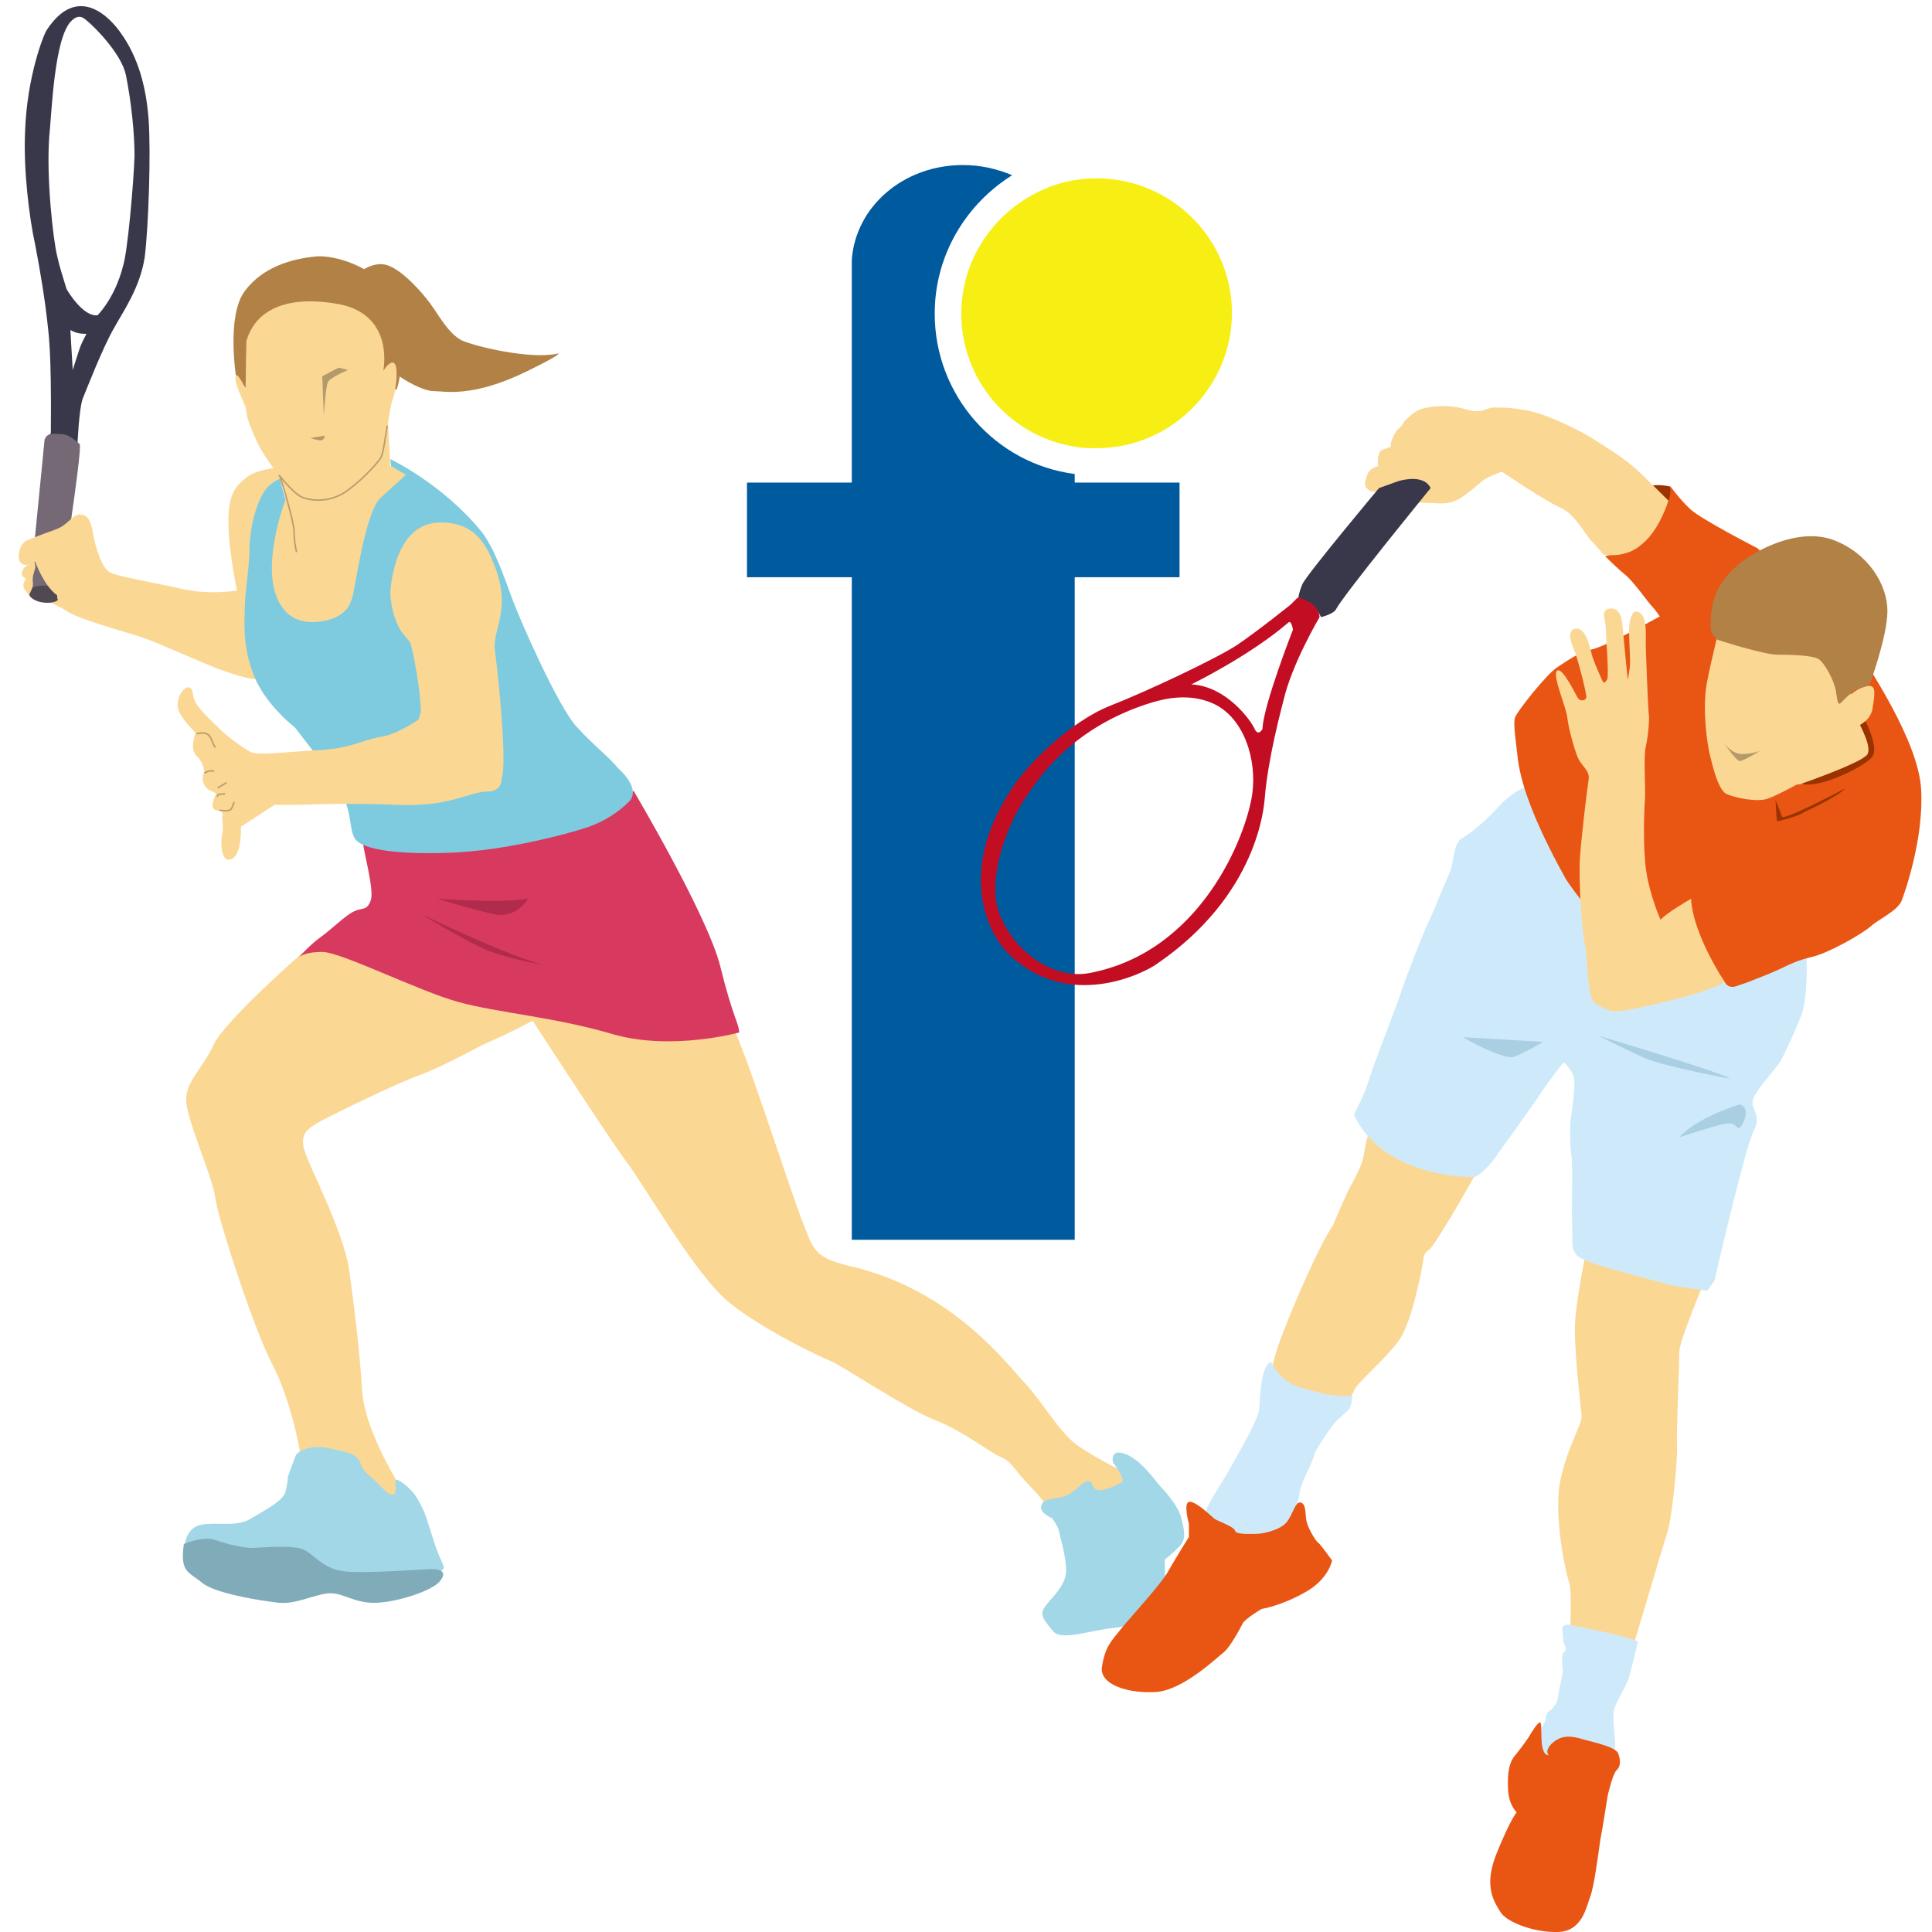 <?xml version="1.0" encoding="utf-8"?>
<!-- Generator: Adobe Illustrator 26.0.3, SVG Export Plug-In . SVG Version: 6.00 Build 0)  -->
<svg version="1.1" id="レイヤー_1" xmlns="http://www.w3.org/2000/svg" xmlns:xlink="http://www.w3.org/1999/xlink" x="0px"
	 y="0px" width="247px" height="247px" viewBox="0 0 247 247" style="enable-background:new 0 0 247 247;" xml:space="preserve">
<style type="text/css">
	.st0{fill:#005A9E;}
	.st1{fill:#F7EE13;}
	.st2{fill:#FBD794;}
	.st3{fill:#38384A;}
	.st4{fill:#756975;}
	.st5{fill:#514952;}
	.st6{fill:#B28146;}
	.st7{fill:#A1D7E7;}
	.st8{fill:#80ACB9;}
	.st9{fill:#D8395E;}
	.st10{fill:#7ECBDF;}
	.st11{fill:none;stroke:#B99F6F;stroke-width:0.197;stroke-linecap:round;stroke-linejoin:round;}
	.st12{fill:#B39A6B;}
	.st13{fill:#B02B4C;}
	.st14{fill:#9A3300;}
	.st15{fill:#CEEAFA;}
	.st16{fill:#E95513;}
	.st17{fill:#AACFE3;}
	.st18{fill:#C30D23;}
</style>
<g>
	<path class="st0" d="M119.5,40.1c0-7.5,4-14,9.9-17.7c-1.9-0.8-4-1.3-6.3-1.3c-7.6,0-13.7,5.3-14.2,12.1h0v28.5H95.5v12.1h13.4
		v84.7h28.5V73.8h13.4V61.7h-13.4v-1.1C127.3,59.3,119.5,50.6,119.5,40.1z"/>
	<path class="st1" d="M140.2,22.8c-2.7,0-5.2,0.6-7.4,1.7c-5.8,2.8-9.9,8.7-9.9,15.6c0,8.6,6.3,15.7,14.5,17
		c0.9,0.2,1.9,0.2,2.8,0.2c9.5,0,17.3-7.8,17.3-17.3S149.7,22.8,140.2,22.8z"/>
</g>
<g>
	<polygon class="st2" points="6.6,77.1 8.6,78.1 8,75.6 6.6,75.7 	"/>
	<g>
		<path class="st3" d="M19,15.3c-0.3-4.1-1.3-7.9-3.5-11C14,2.1,9.9-2.1,6,3.8C5.6,4.3,3.4,9.9,3.2,17C3,21.6,3.7,27.7,4.5,31.3
			c0.7,3.6,1.3,7.5,1.5,9.4c0.2,1.9,0.6,3.9,0.5,14.6l-0.3,1l3.7,0.6c0,0,0.2-4.8,0.7-6c0.5-1.2,2.5-6.4,4-9c1.1-2,3.3-5.1,3.9-9
			C19,28.9,19.3,19.4,19,15.3z M17.2,19.9c-0.1,3.3-0.9,12.6-1.5,14.2c0,0-0.8,3.7-3.4,6.4c0,0-1.7,2.8-2.1,4
			c-0.4,1.2-0.9,2.8-0.9,2.8s-0.4-6.3-0.4-7.5c0.1-2.2-1-4.3-1.6-7.1c-0.5-2.1-1.4-9.9-1-15.3C6.6,14.7,6.9,4.9,9.1,2.7
			c1.1-1.1,1.7-0.3,2.3,0.2c0.6,0.5,4.1,3.9,4.7,6.7C16.8,13.1,17.2,17.1,17.2,19.9z"/>
		<path class="st4" d="M5.7,56.2L3.8,75.5c0,0,1.3-0.9,2.3-0.4c1,0.5,1.5,1.2,1.5,1.2s2.9-18.3,2.6-19.5c0,0-1.3-1.3-2.3-1.3
			S6.1,55.2,5.7,56.2z"/>
		<path class="st5" d="M3.7,75.9c0,0,0,0.6,1.2,1c1.4,0.4,2.4,0,2.5-0.2c0.2-0.6,0-0.9,0-0.9S6.8,75.1,6,74.9
			C5.2,74.8,3.7,74.9,3.7,75.9z"/>
		<path class="st3" d="M8.3,36.6c0,0,2.8,5.2,5.1,3.3l-1.6,2.7c0,0-2.8,0.6-3.7-1.5C7.3,39,8.3,36.6,8.3,36.6z"/>
		<path class="st6" d="M45.7,35c0,0,1.9-1.7,3.8-1.1c1.9,0.6,4.4,3.4,5.5,4.9c1.1,1.5,2.3,3.8,4,4.7c1.7,0.8,8.9,2.5,12.3,1.7
			c0,0,1.1-0.2-4,2.3c-7,3.4-10.4,2.5-11.9,2.5c-1.5,0-5.7-2.1-8.7-5.9C43.8,40.3,45.7,35,45.7,35z"/>
		<path class="st6" d="M31.7,49.9l-1.5-1.6c0,0-1.3-7.9,1.1-11.1c2.4-3.2,6.2-4.1,8.9-4.4c2.7-0.3,7.3,1.4,9.2,4
			c1.9,2.5,2.4,10.2,1.3,13L31.7,49.9z"/>
		<path class="st2" d="M36.8,59.6c0,0-3.8,0.3-5.1,1.3c-1.3,1-2.5,1.9-2.5,5.7c0,3.8,1.1,8.9,1.1,8.9s-3.5,0.6-7-0.2
			c-3.5-0.8-8.3-1.6-9.2-2.1c-1-0.5-1.7-2.7-2.1-4.4c-0.3-1.7-0.5-2.9-1.6-3c-1.1-0.2-1.6,1.3-3.3,1.9c-1.7,0.6-2.7,1-3.7,1.4
			c-1,0.5-1.3,2.4-0.7,2.9c0.6,0.6,1.8-0.2,1.8-0.2s1.1,3.1,2.8,4.3c0,0-0.1,1.1,1.2,2c1.3,1,7.3,2.6,9.7,3.4
			c2.4,0.8,8.1,3.5,10.5,4.3c2.4,0.8,3.5,1.1,4.4,1c1-0.2-1-13.2-1-13.2L36.8,59.6z"/>
		<path class="st2" d="M40.7,120.5l-2,1.3c0,0-10,8.7-11.4,11.8c-1.4,3-3.5,4.6-3.5,7c0,2.4,3.3,9.7,3.7,12.4
			c0.3,2.7,5.1,17.3,7.3,21.4c2.2,4.1,4,11.9,3.7,13.5c0,0,4.6,3.3,8.3,3.8c3.7,0.5,5.1-0.2,5.1-0.2l-1.3-2.4c0,0-4-6.5-4.3-11.3
			c-0.3-4.8-1-10.8-1.7-15.7c-0.8-4.9-5.1-13-5.7-15.1c-0.6-2.1,0.6-2.7,1.3-3.2c0.6-0.5,10.7-5.4,13.3-6.3c3.8-1.4,6.9-3.4,9.7-4.6
			c1.7-0.7,4.9-2.4,4.9-2.4S77.5,145,80,148.4c2.5,3.3,8.9,14.6,13.2,18.1c4.3,3.5,11.7,7,13,7.5c1.3,0.5,9.5,6,13.2,7.5
			c3.7,1.4,7.3,4.3,8.6,4.8c1.3,0.5,1.9,1.9,3.5,3.5c1.6,1.6,2.7,3.2,2.7,3.2s7.3,0.2,9.7-1.3c2.4-1.4,1.4-2.7,1.4-2.7
			s-5.6-2.7-7.8-4.4c-2.2-1.7-4.4-5.6-6.5-7.8c-2.1-2.2-9.2-11.9-22.2-14.9c-4.7-1.1-4.8-2.2-6-5.2c-1.3-3-7.3-21.9-8.9-24.9
			l-47.8-10L40.7,120.5z"/>
		<path class="st7" d="M36.8,188.8c0,0,0.8-2.2,1-2.7c0.2-0.5,1.7-1.4,4-1c2.2,0.5,3.5,0.6,4.1,1.6c0.6,1,0,0.8,1.6,2.2
			c1.6,1.4,2.2,2.5,2.9,2.1c0.6-0.5-0.6-2.7,1.1-1.4c1.7,1.3,1.9,2.1,2.5,3.2c0.6,1.1,1.3,4.1,2.1,6c0.8,1.9,1,1.6-0.3,2.4
			c-1.3,0.8-9.7,1.7-12.5,1c-2.9-0.8-8.7-1.7-12.1-2.1c-3.3-0.3-4.6-0.5-5.2-0.6c-0.6-0.2-2.5,0.6-2.5-0.6c0-1.3,0.2-3.7,2.4-4
			c2.2-0.3,4.1,0.3,5.9-0.6c1.7-1,4-2.2,4.6-3.3C36.8,189.8,36.8,188.8,36.8,188.8z"/>
		<path class="st8" d="M23.5,197.4c0,0,2.5-1.1,4.1-0.5c1.6,0.6,3.7,1,4.6,1c1,0,5.4-0.5,6.8,0.3c1.4,0.8,2.4,2.4,5.1,2.7
			c2.7,0.3,10.2-0.3,11.1-0.3c1,0,2.1,0.3,1,1.6c-1.1,1.3-6.2,2.9-8.9,2.7c-2.7-0.2-3.8-1.6-6-1.1c-2.2,0.5-3.8,1.3-5.7,1.1
			c-1.9-0.2-7.9-1.1-9.7-2.5C24.1,200.9,23,201.1,23.5,197.4z"/>
		<path class="st7" d="M134.5,194.1c0,0-1.4-0.6-1.4-1.3c0-0.6,0.2-1.1,2.1-1.3c1.9-0.2,2.7-1.7,3.7-2.1c1-0.3,0.5,1.1,1.6,1.1
			c1.1,0,2.2-0.6,2.9-1c0.6-0.3-1.1-2.5-1.1-2.5s-0.5-1.9,1.6-1.1c2.1,0.8,4,3.7,4.6,4.3c0.6,0.6,2.2,2.5,2.5,3.8
			c0.3,1.3,0.8,2.7-0.2,3.7c-1,1-1.9,1.7-1.9,1.7s0.2,4.4-0.3,5.2c-0.5,0.8-2.9,3.2-6,3.5c-3.2,0.3-6.8,1.7-7.9,0.5
			c-1.1-1.3-1.9-2.1-1.1-3.2c0.8-1.1,2.7-2.7,2.7-4.6s-0.8-4.4-1-5.4C134.9,194.6,134.5,194.1,134.5,194.1z"/>
		<path class="st9" d="M81,101.1c0,0,9.5,16,11.1,22.5c1.6,6.5,2.4,7.3,2.4,8.4c0,0-8.7,2.4-16.2,0.2c-7.5-2.2-14.6-2.7-19.7-4.1
			c-5.1-1.4-15-6.4-17.4-6.4c-2.4,0-3,0.7-3,0.7s1.4-1.6,2.8-2.6c1.4-1,3.3-2.9,4.3-3.3c1-0.5,1.6,0,2.1-1.4c0.5-1.4-1.1-6.8-1-7.6
			C46.5,106.6,78.3,104.4,81,101.1z"/>
		<path class="st2" d="M35.8,61.2c0,0,0.7,1.7,0.7,2.6c0,0-1.6,1.3-2.1,2.7c-0.5,1.4-2.2,9.7-1.7,12.1c0.5,2.4,8.6,3.7,11.4,0.5
			c2.9-3.2,5.7-12.2,7.1-13.7c1.4-1.4,3.5-1.6,2.4-3.3c-1.1-1.7-3.7-2.5-3.7-2.5l-0.3-5.6L35.8,61.2z"/>
		<path class="st10" d="M50,59.6l1.9,1.1c0,0-1.1,1-3.2,2.9c-2.1,1.9-3.3,11.9-3.7,12.9c-0.3,1-1,2.6-4.3,3
			c-3.3,0.3-4.4-1.5-4.9-2.3c-2.7-4.5,0.7-13.3,0.7-13.3l-0.7-2.5l1.8-0.3c0,0-1.6-0.5-3.2,1c-1.6,1.4-2.5,5.7-2.5,8
			c0,2.4-0.6,5.7-0.6,7.4c0,1.7-0.4,4.9,1.1,8.7c1,2.7,3.4,5.3,5.3,6.8l5.1,6.6c2.4,4.1,1.7,5.9,2.5,7.5c0.8,1.6,5.9,2.2,12.7,1.9
			c6.8-0.3,14.6-2.4,17-3.2c2.4-0.8,4.2-2.1,5.4-3.3c1.7-1.7-1.4-4.3-1.4-4.3c-1-1.3-2.9-2.7-5.2-5.2c-2.4-2.5-7.3-13.7-8.3-16.4
			c-1-2.7-2.3-6.6-4-8.7c-5-6.1-11.6-9.2-11.6-9.2L50,59.6z"/>
		<path class="st2" d="M28.1,103.6c0.5,0,0.3,1,0.3,1s0.2,1.5,0,2.1c-0.2,0.6-0.2,3.2,0.8,3.2c1.8,0,1.6-4.2,1.6-4.2l4.3-2.8
			c0,0,0,0,2.2,0c2.2,0,6.8-0.3,13.5,0c6.7,0.3,9.3-1.7,11.4-1.7c2.1,0,1.9-1.6,1.9-1.6c0.8-1.7-0.4-13.2-0.8-16.2
			c-0.5-3,2.3-5.3-0.2-11.4c-0.9-2.2-2.3-5.2-6.7-5.2c-6.2-0.1-6.5,9-6.5,9s0,1.3,0.5,2.9c0.7,2.4,1.7,2.7,2.1,3.6
			c0.3,1,1.3,5.9,1.3,8.8L53.5,92c0,0-2.7,1.9-4.8,2.2c-2.1,0.3-3.8,1.5-7.9,1.7c-4,0.2-7.6,0.7-8.6,0.3c-1-0.4-3.4-2.3-4-2.9
			c-0.6-0.6-1.7-1.6-2.3-2.3c-0.6-0.7-1.1-1.3-1.2-2.1c-0.1-0.7-0.3-1.3-1-0.9c-0.7,0.4-1.3,1.9-0.8,3c0.5,1.1,2.1,2.7,2.1,2.7
			s-0.8,2,0.1,2.9c1.1,1.1,1,2.1,1,2.1s-0.7,1.3,0.6,2.3l0.9,0.4C27.7,101.5,26.3,103.8,28.1,103.6z"/>
		<path class="st11" d="M25.2,93.8c0,0,1-0.3,1.5,0.2c0.5,0.6,0.4,1,0.8,1.5"/>
		<path class="st11" d="M26.2,98.8c0,0,0.6-0.4,1.1-0.2"/>
		<path class="st11" d="M27.9,100.7c0,0,0.8-0.5,1-0.6"/>
		<path class="st11" d="M28.1,103.6c0,0,0.8,0.1,1.2,0c0.4-0.1,0.6-1,0.6-1"/>
		<path class="st11" d="M27.8,101.8c0,0-0.1-0.3,0.9-0.3"/>
		<path class="st2" d="M31.5,43.6c0,0-0.1,5.2-0.1,6.1c0,0-1.3-2.7-1.3-1.4c0,1.3,1.4,3.5,1.4,4.3c0,0.8,0.6,2.2,1.4,4
			c0.8,1.7,4,6.3,5.7,7c1.7,0.6,4,0.5,6-1.1c2.1-1.6,3.7-3.5,4-4c0.3-0.5,0.8-3.3,1-4.4c0.2-1.1,0.3-2.3,0.7-3.3
			c0.2-0.6,0.6-3,0.3-4c-0.4-1.3-1.6,0.6-1.6,0.6s1.5-7.1-5.6-8.5C36.4,37.6,32.6,39.8,31.5,43.6z"/>
		<path class="st11" d="M35.7,60.8c1.1,1.3,2.2,2.5,3,2.8c1.7,0.6,4,0.5,6-1.1c2.1-1.6,3.7-3.5,4-4c0.3-0.5,0.6-2.9,0.8-4"/>
		<path class="st11" d="M35.8,60.9c0,0,1.8,5.7,1.8,7.1c0,1.4,0.3,2.5,0.3,2.5"/>
		<path class="st12" d="M43.3,47l-2.1,1.1l0.2,5.1c0,0,0.2-3.5,0.5-4.3c0.2-0.6,2.6-1.6,2.6-1.6L43.3,47z"/>
		<path class="st12" d="M39.7,56l1.8-0.3c0,0,0,0.6-0.5,0.6C40.5,56.3,39.7,56,39.7,56z"/>
		<path class="st2" d="M3.3,72.4c0,0-0.8,0.6-0.4,1.3L3.3,74c0,0-0.4,0.6-0.3,1c0.1,0.4,0.7,1.2,0.8,0.9c0.1-0.3,0.5-0.8,0.4-1.5
			c-0.1-0.7,0.2-1.3,0.3-1.8c0.1-0.5-0.2-0.9-0.2-0.9L3.3,72.4z"/>
	</g>
	<path class="st13" d="M53.9,116.9c0,0,11.6,5.6,15.8,6.5c0,0-4.8-0.8-7.6-2C59.3,120.2,53.9,116.9,53.9,116.9z"/>
	<path class="st13" d="M55.9,114.9c0,0,8.2,0.6,11.6,0c0,0-1.4,2.5-4.2,2C60.4,116.3,55.9,114.9,55.9,114.9z"/>
</g>
<g>
	<g>
		<path class="st14" d="M213.5,62.2c0,0-2.3-0.6-3.9,0.4l3.2,2.2C212.9,64.7,214.5,64.6,213.5,62.2z"/>
		<g>
			<path class="st2" d="M188.6,150.2c0,0-4.6,8.2-5.8,9.5c0,0-0.8,0.5-0.8,1.1c0,0.5-1.4,8.1-3.1,10.5c-1.7,2.4-5.3,5.4-5.7,6.3
				c-0.4,0.9-1.2,2.2-1.2,2.2l-1.6,1l-8-2.9c0,0-0.3-1.7,0.8-5.2c1.1-3.5,5.4-13.5,7.2-16c0,0,1.6-3.9,2.4-5.3
				c0.8-1.4,1.1-2.3,1.3-2.7c0.2-0.4,0.5-3,0.9-3.8L188.6,150.2z"/>
			<path class="st15" d="M162.5,174.1c0,0,1,2.5,3.8,3.3c2.8,0.9,5.5,1.3,6.6,1c0,0-0.1,1.3-0.4,1.7c-0.3,0.4-1.7,1.6-1.7,1.6
				s-2.5,3.2-2.8,4.4c-0.3,1.2-1.9,3.7-1.9,5.2l-0.4,1.4c0,0-0.3,3.9-2.6,4.1c-2.3,0.2-4.2,0-4.2,0l-4.9-1.4c0,0-0.3-1.2,0.4-2.8
				c0.8-1.6,1.9-3.2,2.6-4.4c0.6-1.2,3.8-6.4,4-8.1C161.1,178.4,161.2,174.6,162.5,174.1z"/>
			<path class="st16" d="M152,194.8c0,0-0.8-2.8,0.1-2.8c0.9,0,2.7,1.8,3.2,2.2c0.5,0.3,2.5,1,2.6,1.5c0.1,0.5,1.8,0.4,2.7,0.4
				c0.9,0,3.1-0.5,3.9-1.5c0.8-1,1.1-2.7,1.8-2.5c0.8,0.2,0.5,1.8,0.8,2.6c0.2,0.8,1.1,2.3,1.4,2.5c0.3,0.2,1.8,2.3,1.8,2.3
				s-0.4,2.4-3.5,4.1c-3,1.7-5.5,2.1-5.5,2.1s-1.9,1.1-2.4,1.8c-0.4,0.8-1.6,3-2.4,3.7c-0.8,0.6-5,4.7-8.5,5.1
				c-3.6,0.3-7.6-0.9-7.1-3.3c0.4-2.5,1.2-3.2,2.3-4.6c1.1-1.4,5.3-5.9,6.2-7.6c0.9-1.6,2.6-4.3,2.6-4.3V194.8z"/>
			<path class="st2" d="M217.8,164.1c0,0-3.1,7.3-3.1,8.7s-0.4,10.7-0.3,12.1c0.1,1.4-0.6,9.3-1.3,11.2c-0.6,1.9-4.7,15.8-5.2,17.3
				l-7.3-2.6c0,0,0.5-7,0-8.5c-0.5-1.5-1.9-8.2-1.2-12.6c0.8-4.4,2.9-7.6,2.8-8.7c-0.1-1.2-1.1-9.2-0.8-12.5
				c0.3-3.3,1.4-8.7,1.4-8.7L217.8,164.1z"/>
			<path class="st15" d="M200.5,207.7c0,0,8.4,1.6,8.9,2.2c0,0-0.9,4-1.3,5c-0.4,1-1.7,3-1.8,4c-0.1,1,0.2,3.9,0.2,3.9l-0.1,1.9
				l-8.2,0.9l-1.5-0.5l0.1-3.5l0.8-1.7c0,0,0-0.9,0.4-1.1c0.4-0.2,1.1-1,1.2-1.9c0.1-1,0.6-2.8,0.6-3.3c0-0.5-0.3-1.9,0.1-2.3
				c0.4-0.3,0.3-0.6,0.1-1.1c-0.2-0.4-0.2-1.6-0.2-1.6S199.4,207.7,200.5,207.7z"/>
			<path class="st16" d="M198,224.4c0,0-0.6-0.5,0.4-1.5c1.1-1,2.2-1.1,4.1-0.5c1.9,0.5,4.1,1,4.4,1.8c0.3,0.9,0.3,1.6-0.2,2.1
				c-0.5,0.4-1,2.7-1.1,3c-0.1,0.3-0.6,3.9-1,5.9c-0.3,2.1-0.8,6-1.3,7.3c-0.5,1.3-1,4.4-4.1,4.5c-3.1,0.1-6.7-1.3-7.4-2.6
				c-0.8-1.3-2.2-3.3-0.4-7.6c1.7-4.2,2.5-5.1,2.5-5.1s-1-0.9-1.1-2.9c-0.1-2.1,0.1-3.5,1-4.5c0.9-1.1,1.7-2.3,1.7-2.3
				s1-1.8,1.4-1.8C197.3,220.3,196.6,224.4,198,224.4z"/>
			<path class="st15" d="M230.9,121.1c0,0,0.4,6-0.6,8.7c-1.1,2.7-2.2,5.1-2.7,5.9c-0.5,0.9-3.1,3.6-3.5,4.9c-0.3,1.3,1.2,1.9,0.1,4
				c-1.1,2.1-5,19.1-5,19.1l-0.9,1.3c0,0-4.5-0.5-5.8-1c-1.3-0.4-10.1-2.5-10.9-3.5c-0.8-1-0.5-1.4-0.6-3.6
				c-0.1-2.2,0.1-7.9-0.1-9.2c-0.2-1.3-0.2-3.7-0.1-4.5c0.1-0.9,0.8-5,0.3-5.8c-0.4-0.9-1.2-1.6-1.2-1.6s-2.2,2.8-3.2,4.4
				c-1.1,1.6-4.6,6.5-5.2,7.3c-0.5,0.9-2.4,3-3.1,3c-0.8,0-1.8-0.1-1.8-0.1s-10.1-0.4-13.5-7.9c0,0,1.5-2.9,1.9-4.4
				c0.4-1.5,3.6-9.6,4.1-11.2c0.5-1.6,3.1-8.3,3.8-9.6c0.6-1.3,1.9-4.6,2.5-5.9c0.5-1.3,0.4-3.7,1.6-4.3c1.2-0.6,4-3.2,4.7-4.1
				c0.8-0.9,3-2.6,3.8-2.4c0.8,0.2,2.1,1.4,2.1,1.4L230.9,121.1z"/>
			<path class="st17" d="M204.3,132.4c0,0,15.5,4.6,16.9,5.5c0,0-8.4-1.5-11.1-2.7C207.5,134,204.3,132.4,204.3,132.4z"/>
			<path class="st17" d="M222.4,141.2c0,0-5.4,1.6-7.7,4.2c0,0,3.9-1.3,5.7-1.7c1.8-0.4,1.5,0.9,2.1,0.4
				C223,143.6,223.8,141.5,222.4,141.2z"/>
			<path class="st17" d="M197.3,133.2l-10.3-0.6c0,0,5.2,3,6.6,2.5C195.1,134.5,197.3,133.2,197.3,133.2z"/>
		</g>
		<path class="st16" d="M224.7,70.1c0,0-7.2-3.7-8.6-5c-1.4-1.3-2.6-3-2.6-3s0.3,1.6-0.6,2.6c-1,1-3,5.5-7.7,6.4
			c0,0,1.6,1.6,2.6,2.4c1,0.8,2.9,3.5,3.3,3.9c0.4,0.4,1.1,1.4,1.1,1.4s-6.8,3.8-8.6,4.2c-1.8,0.4-3.1,1.4-4.5,2.3
			c-1.4,0.9-5.1,5.6-5.4,6.4c-0.3,0.8,0.2,3.8,0.3,4.9c0.3,3.1,1.8,7.9,6.2,15.8c0.6,1,5.3,7.5,8.2,8.6c2.9,1.1,7.1-4.5,7.1-4.5
			l0.5-0.4c0,0,0.9,4.7,4.6,9.6c0,0,0.4,0.8,1.6,0.3c1.2-0.4,1.2-0.4,3.7-1.4c2.5-1,3.1-1.6,5.5-2.2c2.4-0.5,6.8-3.1,7.8-4
			c1-0.9,3.3-1.9,3.9-3.2c0.5-1.3,2.9-8.2,2.5-14.4c-0.4-6.2-6.8-15.5-7.7-17.2C236.9,82,224.7,70.1,224.7,70.1z"/>
		<path class="st2" d="M220,79.6c0,0-1.2,4.6-1.8,7.8c-0.6,3.5,0.1,7.9,0.4,9.1c0.3,1.2,1,4.4,2.1,5c1.1,0.5,4,1.1,5.3,0.6
			c1.3-0.4,6.7-3.3,7.7-4.4c1-1.1,2.4-3.7,2.7-4.1c0.3-0.4,2.7-1.1,3-3c0.3-1.9,0.4-2.8-0.3-2.9c-0.8-0.1-1.9,0.6-2.5,1.1l0.4-3.9
			L220,79.6z"/>
		<path class="st6" d="M219.6,81.8c0,0,5.8,1.9,7.7,1.9c1.8,0,4.3,0.1,5.1,0.5c0.8,0.4,2.1,2.8,2.3,4.1c0.2,1.3,0.3,1.9,0.6,1.6
			c0.3-0.3,1.6-1.6,1.9-1.7c0.3-0.1,1.8-0.6,1.8-0.6s2.3-6.2,2.3-9.5c0-3.3-2.4-7.4-7-9.1c-4.6-1.6-10.1,1.5-12.1,3.2
			c-1.9,1.7-3.6,3.7-3.5,7.9C218.7,81.3,219.6,81.8,219.6,81.8z"/>
		<path class="st12" d="M220.4,95c0,0,1,1.4,2.3,1.4c1.3,0,2.3-0.4,2.3-0.4s-2.1,1.3-2.6,1.3C221.9,97.2,220.4,95,220.4,95z"/>
		<path class="st2" d="M216.2,114.9c0,0-3.3,1.9-3.9,2.7c0,0-1.3-2.9-1.8-6c-0.5-3.1-0.3-8-0.2-9.4c0.1-1.4-0.2-5.4,0.1-6.7
			c0.3-1.3,0.5-3.5,0.4-4.1c-0.1-0.6-0.4-8.4-0.4-9.2c0-0.8,0.3-4.2-1.4-4c0,0-0.5,0.2-0.7,1.7c-0.1,0.7,0.1,3.8,0.1,4.7
			c0,1-0.3,2.3-0.3,2.3s-0.5-5-0.6-6.2c-0.1-1.2-0.2-3-1.6-2.9c-1.4,0.1-0.6,1.4-0.6,2.6c0,1.2,0.4,5.4,0.2,6.4c0,0-0.4,0.8-0.6,0.3
			c-0.2-0.4-1-2.2-1.3-3.1c-0.3-1-0.8-4-2.3-3.6c-1.1,0.3-0.3,2.1,0.1,3.1c0.4,1.1,1.5,5.3,1.4,5.7c-0.1,0.4-0.8,0.5-1.1,0
			c-0.3-0.5-1.8-3.6-2.5-3.5c-0.6,0.1-0.1,1.7,0.3,3c0.4,1.3,0.8,2.3,0.9,3.2c0.1,1,0.8,3.7,1.3,4.9c0.5,1.2,1.6,1.7,1.4,2.9
			c-0.2,1.2-0.9,7.1-1.1,9.8c-0.2,2.7,0.2,9.4,0.6,11.1c0.4,1.7,0.3,7.3,1.4,7.7c0.3,0.1,1.2,1,2.7,1c1.5,0,12.1-2.4,13.8-3.8
			C220.5,125.6,216.4,119.4,216.2,114.9z"/>
		<path class="st2" d="M237.8,92.6c0,0,1.3,2.8,1.3,3.6c0,0.8-5.3,3.6-6.9,3.8c-1.6,0.2-3.3,0.4-3.3,0.4l3.2-5.7L237.8,92.6z"/>
		<path class="st14" d="M238.5,92.2c0,0,1.7,3.3,0.9,4.5c-0.8,1.2-6.8,4.2-9.1,3.5c0,0,7.5-2.6,8.4-3.7c0.7-0.9-0.9-3.8-0.9-3.8
			L238.5,92.2z"/>
		<path class="st14" d="M227,102.3c0,0,0.1,2.4,0.2,2.7c0,0,2.5-0.5,3.5-1.2c0,0,4.2-1.9,5.2-3c0,0-7.9,4.2-8.1,3.6
			C227.6,103.7,227,102.3,227,102.3z"/>
		<path class="st2" d="M213.3,64c0,0-2.7-2.7-4.1-4c-1.4-1.3-4.1-3-5.7-4c-1.6-1-5.1-2.7-7.3-3.3c-2.3-0.6-4.2-0.6-5.2-0.6
			c-1,0-1.6,0.9-3.7,0.2c-2.1-0.6-4.1-0.4-5.3-0.1c-1.2,0.3-1.9,1.2-2.3,1.5c-0.3,0.3-0.6,1-1,1.2c-0.3,0.2-1,1.7-0.9,2.1
			c0.1,0.3-1.1,0.3-1.4,0.8c-0.4,0.7-0.2,1.8-0.2,1.8s-1.1,0.2-1.4,1.1c-0.4,1.1-0.5,1.5,0.4,2.1l1.9,0.1c0,0,3.8-0.9,4.4-0.9
			c0.6,0,1.2,0.4,1.2,0.4l-2.1,1.8c0,0,1.4,0.1,2.3,0.1c0.9,0,2.4,0.4,4.1-0.8c1.7-1.2,2.1-1.8,3.1-2.4c1.1-0.5,1.9-0.8,1.9-0.8
			s5.9,4,7.7,4.7c1.7,0.8,3.2,3.7,3.8,4.2c0.5,0.5,1.5,1.7,1.5,1.7s2.9,0.6,5-1.4C212.2,67.7,213.3,64,213.3,64z"/>
		<path class="st3" d="M182.9,62.4c0,0-11.1,13.6-12.1,15.5c-0.3,0.6-1.9,1-1.9,1l-0.5-0.9l-2.4-1.6c0,0,0-0.5,0.5-1.7
			c0.5-1.2,9.8-12.3,9.8-12.3s2.2-0.8,2.5-0.9C179.5,61.3,182.1,60.7,182.9,62.4z"/>
		<path class="st18" d="M165.9,76.4l-0.9,0.9c0,0-4.1,3.3-6.9,5.2c-2.8,1.8-11.5,5.9-16.1,7.7c-5.3,2.1-10.5,7.5-12.3,10.1
			c-7.8,11.4-3,19.4-0.9,21.5c7.7,7.7,17.6,2.5,19,1.5c13.1-8.9,13.8-20.3,13.9-21.3c0.4-5,2.1-11.3,2.4-12.5
			c1.1-4.7,4.6-10.6,4.6-10.6C168.6,76.9,165.9,76.4,165.9,76.4z M160.1,101.5c-0.8,5.5-6.6,20.2-20.8,22.9
			c-5.8,1.1-11.5-4.7-12-9.6c-0.5-5,2.4-10.8,3.8-12.8c1.4-2.1,5.7-9,16.2-12.2c1.7-0.5,4.7-1.2,7.7,0.1
			C159.1,91.7,160.7,97.2,160.1,101.5z M161.4,93.2c0,0-0.5,1-1,0c-0.4-1-3.6-5.5-8.1-5.7c0,0,7.4-3.6,12.4-7.9
			c0.4-0.4,0.6,0.9,0.6,0.9S161.5,90.2,161.4,93.2z"/>
	</g>
</g>
</svg>
